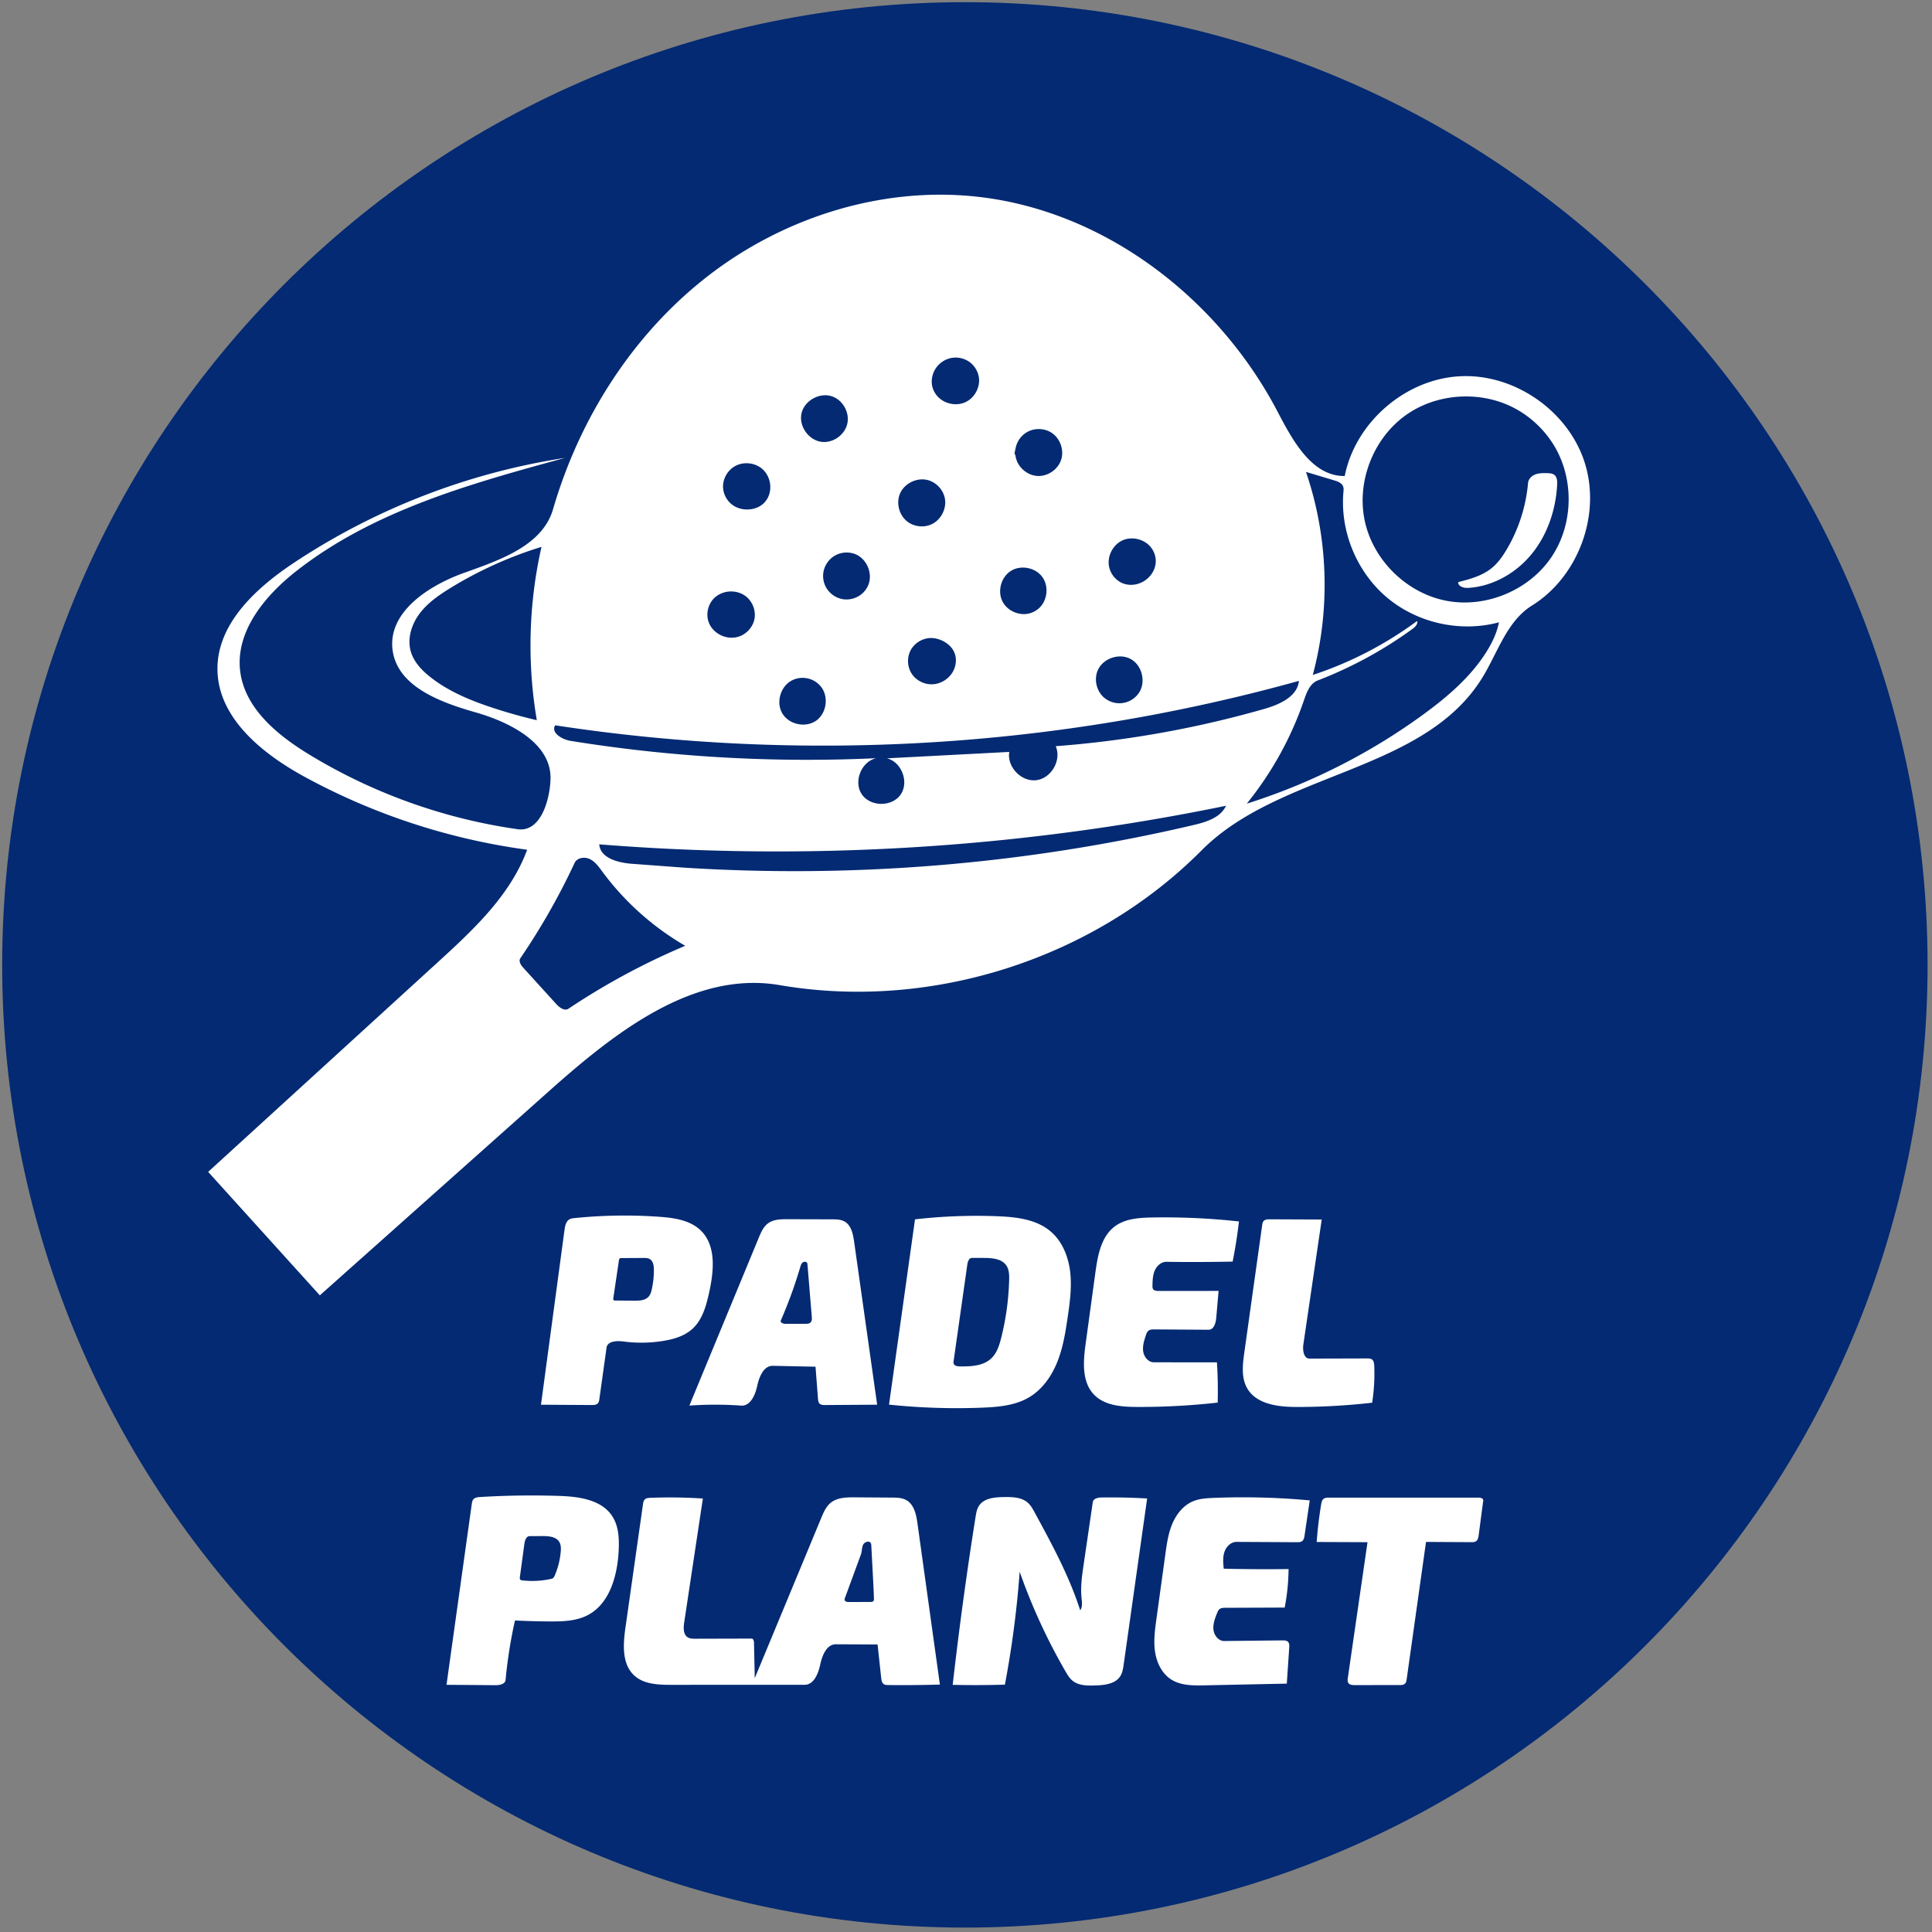 <svg xmlns="http://www.w3.org/2000/svg" version="1.1" xmlns:xlink="http://www.w3.org/1999/xlink" width="500" height="500"><rect width="100%" height="100%" fill="#808080" stroke="none"/><svg xmlns="http://www.w3.org/2000/svg" width="500" height="500" xmlns:v="https://vecta.io/nano"><path vector-effect="non-scaling-stroke" transform="matrix(5.83 0 0 5.83 249.71 249.71)" d="M0-42.735C23.59-42.735 42.735-23.59 42.735 0S23.59 42.735 0 42.735-42.735 23.59-42.735 0-23.59-42.735 0-42.735z" fill="#032a72"></path><g fill="#fff"><path vector-effect="non-scaling-stroke" transform="matrix(.25 0 0 .25 -3.393 79.442)" d="M1276.132 1347.904c-1.373 1.035-2.064 2.719-2.693 4.319-2.159 5.49-4.358 11.258-3.685 17.119s5.261 11.727 11.16 11.664l60.246-.648c2.12-.023 4.522.073 5.924 1.663 1.289 1.462 1.231 3.635 1.101 5.579l-2.517 37.513-85.306 1.784c-11.85.248-24.496.283-34.47-6.121-9.581-6.153-14.952-17.392-16.623-28.655s-.116-22.727 1.439-34.007l9.182-66.614c1.481-10.745 2.999-21.631 7.177-31.641s11.389-19.215 21.378-23.443c6.675-2.825 14.084-3.262 21.326-3.556 33.224-1.35 66.537-.487 99.646 2.581l-5.363 36.299c-.317 2.148-.76 4.518-2.485 5.837-1.472 1.126-3.476 1.164-5.329 1.154l-62.612-.334c-5.817-.031-10.71 4.919-12.542 10.44s-1.283 11.512-.713 17.3c22.368.541 44.746.667 67.119.377a218.01 218.01 0 0 1-4.017 39.872l-61.569.244c-2.007.008-4.171.066-5.774 1.274zm-617.185-276.959c-6.886-.914-16.534-.45-17.493 6.429l-7.42 53.19c-.216 1.546-.475 3.19-1.511 4.357-1.502 1.694-4.063 1.805-6.327 1.791l-52.6-.323 24.38-181.143c.57-4.054 1.497-8.661 5.041-10.711 1.633-.945 3.571-1.166 5.448-1.357a509.69 509.69 0 0 1 87.5-1.35c15.51 1.097 32.239 3.482 43.283 14.427 15.974 15.831 13.281 41.993 8.435 63.955-3.034 13.751-6.957 28.272-17.393 37.726-8.096 7.334-19.079 10.587-29.857 12.361a141.32 141.32 0 0 1-41.485.647m-10.345-43.087c.392.594 1.222.661 1.933.668l19.422.189c5.357.052 11.411-.184 15.001-4.162 2.007-2.224 2.845-5.244 3.474-8.172a91.14 91.14 0 0 0 2.03-19.851c-.033-4.136-.756-8.958-4.361-10.986-1.9-1.068-4.191-1.084-6.371-1.072l-22.78.123c-.682.004-1.429.031-1.939.484-.494.438-.62 1.148-.717 1.801l-5.841 39.426c-.078.526-.145 1.108.149 1.552zm559.989 30.572c-2.083-.013-4.329.024-6.003 1.263-1.616 1.196-2.321 3.236-2.939 5.15-1.735 5.375-3.491 10.996-2.607 16.574s5.305 11.034 10.952 11.064l65.339.071a442.44 442.44 0 0 1 .773 41.661c-27.787 3.096-55.752 4.593-83.71 4.482-15.866-.063-33.48-1.384-44.425-12.87-12.707-13.335-11.042-34.369-8.543-52.619l10.104-73.784c2.393-17.476 5.834-36.824 19.888-47.484 10.767-8.166 25.209-9.12 38.721-9.365a707.26 707.26 0 0 1 89.992 4.106c-1.611 13.931-3.789 27.796-6.525 41.55a1999.29 1999.29 0 0 1-68.527.235c-5.324-.073-9.961 4.111-12.092 8.991s-2.275 10.362-2.386 15.686c-.026 1.237-.028 2.56.653 3.592 1.114 1.69 3.482 1.864 5.507 1.863l62.276-.02-2.422 27.991c-.462 5.338-2.53 12.25-7.888 12.216l-56.137-.354zm-625.329 302.31c-12.205-.046-24.408-.381-36.597-1.005a494.92 494.92 0 0 0-9.724 61.611c-.403 4.298-6.097 5.423-10.414 5.389l-50.743-.39 26.147-187.047c.242-1.731.525-3.56 1.64-4.906 1.642-1.983 4.515-2.296 7.085-2.452 27.037-1.632 54.149-2.019 81.222-1.158 20.519.653 44.05 3.679 55.368 20.807 6.869 10.395 7.412 23.658 6.766 36.101-1.35 25.987-9.406 55.158-32.649 66.858-11.605 5.842-25.109 6.24-38.101 6.191m9.393-82.124c-3.268-5.63-11.004-6.262-17.514-6.233l-13.28.06c-3.509.016-4.974 4.427-5.445 7.904l-4.664 34.401c-.129.953-.215 2.049.445 2.747.507.537 1.302.662 2.036.747 10.169 1.186 20.542.611 30.518-1.69 1.655-.382 2.578-2.108 3.239-3.673a80.85 80.85 0 0 0 6.043-24.274c.302-3.404.337-7.035-1.378-9.99zm526.189-232.847c-2.314 15.741-4.863 31.61-10.78 46.379s-15.549 28.537-29.249 36.627c-14.443 8.529-31.867 10.017-48.627 10.672a672.25 672.25 0 0 1-96.304-3.151l26.893-191.799a561.51 561.51 0 0 1 85.056-3.228c19.471.74 40.285 3.038 55.18 15.601 12.094 10.201 18.451 25.941 20.349 41.648s-.215 31.597-2.517 47.251m-111.63 50.957c11.493.159 24.198-.396 32.539-8.305 5.795-5.496 8.311-13.539 10.261-21.284a274.61 274.61 0 0 0 8.215-59.871c.133-5.135.025-10.616-2.823-14.89-4.769-7.158-14.81-7.908-23.411-7.929l-12.21-.029c-3.106-.007-4.428 3.89-4.864 6.965l-14.167 99.791c-.121.856-.241 1.743.004 2.571.723 2.443 3.909 2.946 6.456 2.981zm150.875-774.213c-2.035.44-4.219.163-6.079-.773 1.66-1.891 5.165-1.573 6.457.586zm9.042 3.918c-.861-.036-.889-1.641-.029-1.707.863.062.837 1.677-.027 1.711zm-306.761 803.847l-2.58-33.229-44.147-.922c-9.59-.2-14.184 11.476-16.221 20.85s-7.05 21.005-16.619 20.332c-17.838-1.255-35.763-1.259-53.602-.012l71.937-173.989c2.269-5.446 4.746-11.163 9.492-14.668 5.618-4.15 13.142-4.298 20.126-4.279l46.224.125c4.382.012 8.98.077 12.809 2.21 6.986 3.891 8.833 12.922 9.952 20.839l23.864 168.848-53.903.346c-2.056.013-4.359-.072-5.785-1.553-1.213-1.259-1.413-3.153-1.548-4.896m-13.007-77.653c1.864-.002 3.931-.082 5.268-1.381 1.534-1.489 1.466-3.927 1.29-6.058l-.976-11.813-3.475-42.06c-.045-.548-.094-1.11-.334-1.605-.786-1.626-3.281-1.659-4.676-.512s-1.965 2.99-2.477 4.722a477.39 477.39 0 0 1-20.1 55.284c-.923 2.122 2.358 3.447 4.672 3.445l20.808-.023zm696.778 179.938c2.156 0 5.095.793 4.889 2.94l-4.744 35.997c-.3 2.28-.753 4.825-2.628 6.157-1.421 1.01-3.293 1.039-5.037 1.029l-46.838-.259-20.049 142.281c-.21 1.493-.463 3.081-1.47 4.202-1.428 1.592-3.839 1.708-5.977 1.709l-46.392.03c-2.351.002-5.078-.18-6.44-2.096-1.088-1.531-.865-3.6-.596-5.46l20.358-140.376-52.631-.225a438.87 438.87 0 0 1 4.63-38.882c.349-2.123.828-4.442 2.519-5.773 1.537-1.209 3.655-1.263 5.61-1.263l154.796-.013zm-466.58 5.281c3.073 2.725 5.096 6.411 7.059 10.019 17.835 32.785 35.774 65.813 47.164 101.354 2.572-3.474 1.852-8.265 1.406-12.564-1.207-11.643.494-23.369 2.191-34.95l9.453-64.502c.549-3.744 5.428-4.732 9.212-4.785a655.24 655.24 0 0 1 47.042 1.035l-24.262 171.755c-.602 4.26-1.258 8.671-3.591 12.286-5.207 8.069-16.348 9.2-25.946 9.506-8.111.258-16.991.273-23.313-4.814-3.191-2.568-5.348-6.172-7.4-9.716a605.39 605.39 0 0 1-47.444-103.198 1026.99 1026.99 0 0 1-15.3 116.9 1019.4 1019.4 0 0 1-54.037.218 3971.39 3971.39 0 0 1 23.645-173.684c.654-4.121 1.369-8.386 3.69-11.854 5.194-7.763 16.041-8.699 25.38-8.857 8.787-.149 18.476.017 25.051 5.849z"></path><path vector-effect="non-scaling-stroke" transform="matrix(.25 0 0 .25 53.877 50.385)" d="M1294.078 401.066c12.027-3.112 24.444-6.414 34.169-14.144 6.652-5.288 11.652-12.363 15.982-19.675 12.392-20.927 20.007-44.664 22.1-68.895.356-4.118 3.834-7.428 7.714-8.853s8.127-1.339 12.259-1.234c2.49.063 5.161.186 7.149 1.687 3.012 2.274 3.221 6.655 3.011 10.423-1.431 25.677-9.919 51.284-26.108 71.265s-40.382 33.879-66.052 35.431c-4.515.273-10.695-1.506-10.223-6.005z"></path><path vector-effect="non-scaling-stroke" transform="matrix(.25 0 0 .25 -3.395 79.44)" d="M1158.289 322.699c.753-.692 2.093.706 1.37 1.429s-2.121-.617-1.429-1.37zM661.097 1366.754l18.063-127.076c.276-1.942.637-4.05 2.093-5.364 1.444-1.304 3.559-1.457 5.503-1.532a522.55 522.55 0 0 1 54.44.724l-19.373 128.496c-.792 5.463-1.022 12.227 3.648 15.17 2.291 1.444 5.164 1.482 7.872 1.475l58.241-.15c1.868-.005 2.49 2.476 2.53 4.343l.782 36.655 68.895-166.036c2.325-5.604 4.814-11.435 9.468-15.328 6.805-5.691 16.496-5.911 25.367-5.852l38.217.256c5.128.034 10.509.132 14.979 2.645 8.144 4.577 10.275 15.129 11.562 24.382l23.164 166.543a1320.58 1320.58 0 0 1-53.467.495c-1.581-.017-3.261-.067-4.577-.942-2.01-1.336-2.451-4.05-2.711-6.449l-3.746-34.612-43.147-.2c-9.596-.044-14.196 11.556-16.203 20.94s-6.565 20.988-16.161 20.991l-137.803.052c-13.632.005-28.672-.512-38.674-9.774-12.915-11.959-11.439-32.426-8.962-49.852m253.59-26.18c1.121-.005 2.405-.086 3.092-.971.518-.667.521-1.586.499-2.43-.183-6.882-.547-13.759-.91-20.634l-1.81-34.222c-.047-.892-.103-1.816-.519-2.606-1.58-3.004-6.563-1.317-8.012 1.752s-1.037 6.718-2.206 9.904l-16.486 44.912c-.279.759-.561 1.578-.357 2.36.444 1.701 2.678 2.036 4.436 2.028l22.273-.094zm519.341-206.247a690.49 690.49 0 0 1-78.025 4.409c-19.202-.003-41.764-2.711-51.338-19.357-6.288-10.932-4.727-24.495-2.976-36.983l18.493-131.878c.21-1.495.458-3.079 1.444-4.222 1.487-1.724 4.069-1.846 6.346-1.836l53.852.232-19.001 129.247c-.89 6.055.308 14.736 6.428 14.718l59.581-.171c1.705-.005 3.535.027 4.926 1.013 2.013 1.426 2.34 4.235 2.439 6.699a197.22 197.22 0 0 1-2.17 38.129z"></path><path vector-effect="non-scaling-stroke" transform="matrix(.25 0 0 .25 53.87 50.388)" d="M0 1011.563L237.478 794.77c37.066-33.838 75.43-69.56 92.74-116.669a670.14 670.14 0 0 1-229.958-75.27c-44.165-24.034-90.159-61.066-90.635-111.345-.447-47.206 39.643-84.157 78.955-110.296 84.281-56.039 180.888-93.433 280.935-108.741-97.781 26.6-198.451 54.616-278.203 117.133-32.607 25.56-63.106 62.405-58.172 103.541 4.588 38.245 38.048 65.988 70.922 86.063 65.848 40.213 139.965 66.817 216.356 77.66 22.893 3.25 32.865-27.816 33.961-50.913 1.797-37.865-41.575-59.811-78.031-70.2s-80.527-26.781-85.431-64.37c-5.091-39.026 36.876-66.615 73.934-79.867s81.185-28.132 92.174-65.923c27.4-94.23 82.623-181.108 160.158-241.26S694.786-7.963 792.442 1.697c133.343 13.189 252.629 104.296 314.704 223.043 15.69 30.013 35.556 66.79 69.421 66.488 11.002-55.444 62.522-100.164 118.962-103.26s112.543 35.721 129.543 89.629-6.686 117.886-54.692 147.727c-26.038 16.186-35.404 48.769-51.509 74.858-60.578 98.135-209.187 96.783-290.487 178.578-111.948 112.629-280.123 166.358-436.636 139.497-89.573-15.373-171.136 49.337-238.989 109.799l-237.161 211.328L0 1011.563m1391.803-754.225c-4.186-6.491-9.078-12.526-14.562-17.966a107.08 107.08 0 0 0-19.647-15.388c-35.511-21.65-83.868-19.92-117.741 4.212s-51.303 69.272-42.439 109.907 43.509 74.415 84.355 82.249 85.53-10.732 108.799-45.205 23.775-82.858 1.234-117.81m-316.626 373.045c65.356-20.596 127.324-51.901 182.682-92.287 24.744-18.052 48.556-38.333 64.992-64.179 6.116-9.618 11.196-20.064 13.369-31.252-39.613 10.704-84.192.892-115.649-25.455s-48.939-68.513-45.35-109.39c.168-1.913.37-3.898-.28-5.704-1.333-3.7-5.596-5.281-9.363-6.411l-29.12-8.739c23.03 67.308 25.518 141.492 7.049 210.192a382.51 382.51 0 0 0 107.983-55.881c1.009 3.291-2.094 6.291-4.879 8.315a429.17 429.17 0 0 1-97.965 53.26c-8.078 3.11-11.5 12.423-14.305 20.612a351.11 351.11 0 0 1-59.163 106.918M229.752 499.145c19.103 15.174 42.12 24.57 65.3 32.177a536.17 536.17 0 0 0 45.182 12.666c-10.132-59.355-8.475-120.698 4.847-179.419a410.9 410.9 0 0 0-94.294 42.594c-11.904 7.31-23.661 15.441-32.018 26.635s-12.9 26.025-8.892 39.407c3.175 10.601 11.21 19.056 19.875 25.939m647.631 71.758a1080.13 1080.13 0 0 0 215.835-38.556c15.79-4.515 34.361-12.714 35.946-29.061-249.563 69.439-513.909 85.232-769.964 45.999-4.579 7.745 7.139 14.688 16.021 16.12 104.462 16.848 210.666 22.869 316.363 17.933-15.378 3.405-23.727 24.172-14.985 37.274s31.122 13.367 40.171.475 1.194-33.85-14.099-37.619l126.658-6.636c-2.598 15.446 12.46 31.178 28.005 29.259s26.325-20.839 20.05-35.191m-469.528 129.59c-3.59-4.871-7.258-10.06-12.706-12.693s-13.249-1.508-15.807 3.975c-16.008 34.31-34.799 67.321-56.127 98.602-2.124 3.115.542 7.183 3.077 9.973l33.907 37.32c3.386 3.727 8.682 7.755 12.869 4.957a724.1 724.1 0 0 1 120.8-65.087c-33.537-19.438-63.015-45.843-86.013-77.047m612.076-47.93c13.216-3.1 28.085-7.678 33.781-20-212.954 43.837-432.131 57.332-648.854 39.949 1.057 14.15 19.151 18.973 33.297 20.092l53.961 3.997c176.827 11.323 355.31-3.569 527.815-44.038M963.393 515.88c7.667-11.159 3.58-28.549-8.256-35.124s-28.76-.857-34.183 11.548c-4.193 9.59-1.314 21.788 6.724 28.492a24.6 24.6 0 0 0 14.869 5.647 24.56 24.56 0 0 0 13.769-3.755c2.787-1.76 5.211-4.092 7.077-6.808M716.046 309.811c-4.111 10.115-.389 22.829 8.526 29.131 6.664 4.71 15.761 5.751 23.317 2.668 10.513-4.29 17.033-16.639 14.645-27.74-1.801-8.373-8.334-15.557-16.499-18.143-11.572-3.664-25.42 2.839-29.99 14.084m12.531 186.442c4.63 6.797 12.922 10.881 21.14 10.569s16.116-4.944 20.536-11.88c4.136-6.491 5.146-15.111 1.766-22.026-2.411-4.933-6.821-8.701-11.763-11.095-3.569-1.729-7.481-2.807-11.445-2.89-8.713-.182-17.338 4.832-21.492 12.493s-3.649 17.625 1.258 24.827m-94.451 12.729a24.46 24.46 0 0 0-7.463-6.037 24.5 24.5 0 0 0-11.415-2.778 24.48 24.48 0 0 0-10.643 2.501c-12.028 5.913-17.05 22.79-10.212 34.317s24.057 15.21 35.012 7.489 13.277-25.175 4.721-35.492m120.486-300.71c6.987 8.177 19.582 11.006 29.342 6.486s15.758-16.057 13.728-26.619a24.26 24.26 0 0 0-7.824-13.598c-5.369-4.675-12.87-6.774-19.896-5.63s-13.453 5.492-17.185 11.555a25.27 25.27 0 0 0-3.201 8.021c-.745 3.539-.714 7.253.218 10.747.888 3.326 2.583 6.42 4.819 9.038M872.9 246.318c-7.546-4.788-17.786-4.938-25.475-.383a24.68 24.68 0 0 0-11.009 14.228c-.724 2.51-1.042 5.123-1.766 7.633.898 1.119 1.098 2.621 1.39 4.026 2.172 10.434 11.923 18.792 22.566 19.342s21.205-6.757 24.441-16.912-1.149-22.226-10.147-27.935m-326.072 211.78c9.234-1.87 16.967-9.702 18.719-18.959s-2.584-19.374-10.496-24.489c-4.934-3.19-11.028-4.465-16.859-3.747-4.922.605-9.691 2.619-13.432 5.875-7.364 6.407-10.004 17.682-6.25 26.692 3.594 8.628 12.575 14.561 21.907 15.077a25.3 25.3 0 0 0 6.411-.448m90.272-68.297a24.52 24.52 0 0 0 1.544 14.675c3.158 7.206 10.015 12.67 17.745 14.137s16.112-1.103 21.691-6.65a24.39 24.39 0 0 0 4.971-7.136c5.479-11.987-.964-27.939-13.231-32.757-6.573-2.582-14.276-2.11-20.485 1.255s-10.81 9.56-12.236 16.477m-57.424-76.773c4.502-9.45 2.1-21.716-5.636-28.769s-20.17-8.317-29.166-2.964c-7.616 4.532-12.418 13.489-11.81 22.33.521 7.577 4.943 14.78 11.464 18.673 4.228 2.524 9.213 3.677 14.136 3.562 6.367-.148 12.816-2.516 17.176-7.158 1.569-1.671 2.849-3.606 3.835-5.675m66.486-104.155c-12.889-4.632-28.85 4.104-31.896 17.456s7.548 28.146 21.17 29.562c11.678 1.214 23.582-7.311 26.193-18.757s-4.418-24.29-15.467-28.261m213.265 219.769c9.334-7.779 11.244-23.018 4.119-32.861s-22.198-12.787-32.504-6.349-14.27 21.275-8.55 31.995c5.337 10.003 18.31 15.178 29.067 11.596a24.33 24.33 0 0 0 7.867-4.381m117.15-62.76c-6.556-9.138-19.857-12.681-30.091-8.016s-16.281 17.03-13.683 27.973c1.814 7.636 7.605 14.286 15.033 16.821 4.745 1.62 10 1.582 14.799.13a26.59 26.59 0 0 0 13.68-9.719c2.697-3.705 4.411-8.161 4.636-12.738.252-5.123-1.386-10.284-4.375-14.452z"></path></g></svg><style>@media (prefers-color-scheme: light) { :root { filter: none; } }
@media (prefers-color-scheme: dark) { :root { filter: none; } }
</style></svg>